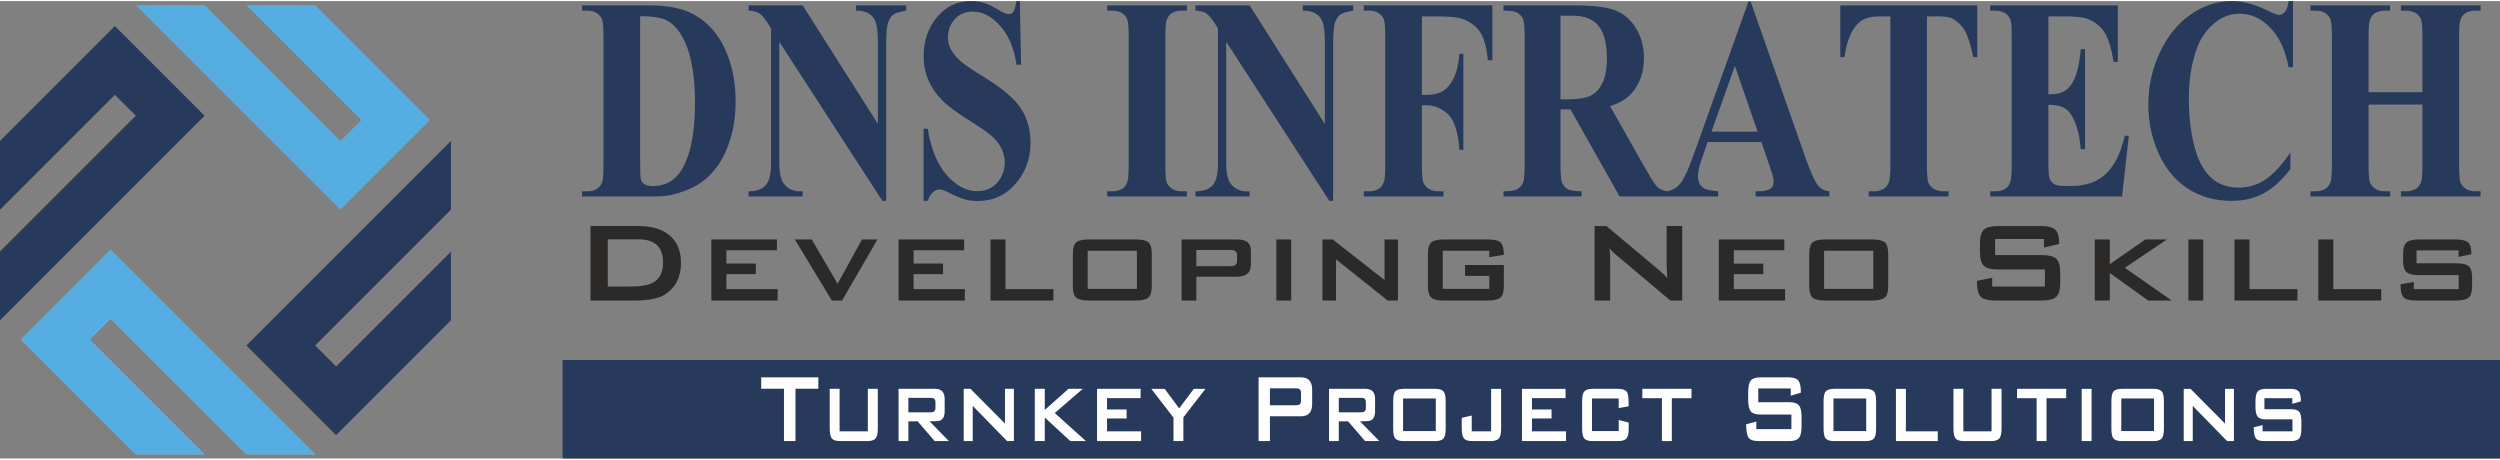<?xml version="1.0" encoding="UTF-8"?>
<!DOCTYPE svg PUBLIC "-//W3C//DTD SVG 1.1//EN" "http://www.w3.org/Graphics/SVG/1.1/DTD/svg11.dtd">
<!-- Creator: CorelDRAW 2020 (64-Bit) -->
<svg xmlns="http://www.w3.org/2000/svg" xml:space="preserve" width="272px" height="50px" version="1.1" style="shape-rendering:geometricPrecision; text-rendering:geometricPrecision; image-rendering:optimizeQuality; fill-rule:evenodd; clip-rule:evenodd"
viewBox="0 0 271.484 49.67"
 xmlns:xlink="http://www.w3.org/1999/xlink"
 xmlns:xodm="http://www.corel.com/coreldraw/odm/2003">
 <rect x="0" y="0" width="271.484" height="49.67" fill="#808080" stroke="none"/>
 <defs>
  <style type="text/css">
   <![CDATA[
    .fil1 {fill:#273A5C}
    .fil5 {fill:#55ADE1}
    .fil4 {fill:#B2B3B3}
    .fil0 {fill:#273A5C;fill-rule:nonzero}
    .fil2 {fill:#2B2A29;fill-rule:nonzero}
    .fil3 {fill:#FEFEFE;fill-rule:nonzero}
   ]]>
  </style>
 </defs>
 <g id="Layer_x0020_1">
  <g id="_1573337006736">
   <g>
    <g>
     <path class="fil0" d="M63.2 21.22l0 -0.564 0.55 0c0.479,0 0.85,-0.094 1.105,-0.287 0.258,-0.188 0.446,-0.444 0.566,-0.773 0.076,-0.215 0.113,-0.857 0.113,-1.927l0 -13.648c0,-1.06 -0.046,-1.723 -0.137,-1.99 -0.088,-0.266 -0.267,-0.495 -0.542,-0.694 -0.271,-0.199 -0.642,-0.298 -1.105,-0.298l-0.55 0 0 -0.57 7.412 0c1.98,0 3.573,0.34 4.778,1.014 1.471,0.825 2.593,2.073 3.351,3.744 0.763,1.678 1.142,3.568 1.142,5.678 0,1.463 -0.187,2.805 -0.562,4.032 -0.375,1.232 -0.859,2.246 -1.451,3.045 -0.596,0.804 -1.28,1.447 -2.059,1.932 -0.78,0.481 -1.731,0.857 -2.852,1.123 -0.496,0.121 -1.28,0.183 -2.347,0.183l-7.412 0zm6.316 -19.57l0 16.191c0,0.857 0.033,1.379 0.095,1.572 0.067,0.193 0.176,0.345 0.33,0.444 0.221,0.157 0.537,0.23 0.954,0.23 1.36,0 2.397,-0.58 3.115,-1.745 0.975,-1.572 1.463,-4.005 1.463,-7.312 0,-2.663 -0.334,-4.789 -1.001,-6.382 -0.529,-1.243 -1.209,-2.089 -2.038,-2.538 -0.588,-0.319 -1.559,-0.47 -2.918,-0.46zm17.647 -1.181l8.171 12.87 0 -8.921c0,-1.243 -0.142,-2.083 -0.426,-2.522 -0.392,-0.59 -1.046,-0.878 -1.967,-0.857l0 -0.57 5.469 0 0 0.57c-0.7,0.11 -1.167,0.256 -1.409,0.434 -0.242,0.177 -0.429,0.47 -0.563,0.872 -0.133,0.402 -0.2,1.097 -0.2,2.073l0 17.277 -0.417 0 -11.198 -17.277 0 13.193c0,1.191 0.217,1.995 0.655,2.413 0.434,0.423 0.934,0.632 1.493,0.632l0.392 0 0 0.564 -5.874 0 0 -0.564c0.912,-0.011 1.546,-0.245 1.904,-0.705 0.359,-0.46 0.538,-1.238 0.538,-2.34l0 -14.645 -0.354 -0.554c-0.35,-0.548 -0.659,-0.908 -0.93,-1.086 -0.267,-0.172 -0.654,-0.266 -1.158,-0.287l0 -0.57 5.874 0zm23.583 -0.469l0.137 6.915 -0.504 0c-0.233,-1.734 -0.813,-3.129 -1.738,-4.189 -0.926,-1.055 -1.922,-1.582 -2.998,-1.582 -0.829,0 -1.488,0.276 -1.972,0.835 -0.487,0.554 -0.729,1.196 -0.729,1.922 0,0.455 0.087,0.867 0.258,1.222 0.234,0.481 0.613,0.956 1.134,1.421 0.384,0.34 1.268,0.934 2.652,1.791 1.939,1.196 3.243,2.325 3.918,3.384 0.672,1.06 1.005,2.273 1.005,3.641 0,1.734 -0.542,3.228 -1.617,4.476 -1.08,1.248 -2.452,1.875 -4.111,1.875 -0.521,0 -1.017,-0.068 -1.48,-0.198 -0.463,-0.136 -1.046,-0.387 -1.746,-0.753 -0.393,-0.204 -0.713,-0.303 -0.964,-0.303 -0.212,0 -0.438,0.099 -0.671,0.303 -0.237,0.204 -0.429,0.518 -0.575,0.935l-0.451 0 0 -7.834 0.451 0c0.358,2.204 1.046,3.881 2.072,5.04 1.021,1.16 2.122,1.739 3.302,1.739 0.913,0 1.638,-0.313 2.18,-0.934 0.542,-0.622 0.812,-1.348 0.812,-2.174 0,-0.491 -0.104,-0.966 -0.312,-1.425 -0.208,-0.455 -0.521,-0.893 -0.946,-1.306 -0.426,-0.412 -1.172,-0.95 -2.247,-1.613 -1.505,-0.93 -2.589,-1.719 -3.248,-2.371 -0.663,-0.654 -1.167,-1.385 -1.522,-2.189 -0.354,-0.804 -0.533,-1.692 -0.533,-2.663 0,-1.651 0.488,-3.061 1.454,-4.226 0.972,-1.16 2.193,-1.739 3.666,-1.739 0.537,0 1.058,0.078 1.563,0.24 0.383,0.126 0.85,0.349 1.396,0.684 0.55,0.329 0.938,0.496 1.155,0.496 0.213,0 0.379,-0.083 0.5,-0.245 0.125,-0.162 0.238,-0.554 0.342,-1.175l0.367 0z"/>
     <path class="fil0" d="M128.893 20.656l0 0.564 -8.658 0 0 -0.564 0.55 0c0.479,0 0.867,-0.11 1.159,-0.324 0.212,-0.141 0.374,-0.387 0.488,-0.736 0.091,-0.24 0.137,-0.883 0.137,-1.927l0 -13.648c0,-1.06 -0.046,-1.723 -0.137,-1.99 -0.088,-0.266 -0.268,-0.495 -0.543,-0.694 -0.271,-0.199 -0.642,-0.298 -1.104,-0.298l-0.55 0 0 -0.57 8.658 0 0 0.57 -0.55 0c-0.479,0 -0.867,0.105 -1.159,0.319 -0.213,0.146 -0.38,0.387 -0.5,0.736 -0.088,0.245 -0.134,0.888 -0.134,1.927l0 13.648c0,1.059 0.046,1.724 0.138,1.99 0.096,0.266 0.279,0.495 0.55,0.694 0.275,0.203 0.642,0.303 1.105,0.303l0.55 0zm6.804 -20.187l8.171 12.87 0 -8.921c0,-1.243 -0.142,-2.083 -0.425,-2.522 -0.392,-0.59 -1.047,-0.878 -1.968,-0.857l0 -0.57 5.47 0 0 0.57c-0.701,0.11 -1.168,0.256 -1.41,0.434 -0.241,0.177 -0.429,0.47 -0.562,0.872 -0.134,0.402 -0.2,1.097 -0.2,2.073l0 17.277 -0.418 0 -11.197 -17.277 0 13.193c0,1.191 0.217,1.995 0.654,2.413 0.434,0.423 0.934,0.632 1.493,0.632l0.392 0 0 0.564 -5.874 0 0 -0.564c0.913,-0.011 1.546,-0.245 1.905,-0.705 0.359,-0.46 0.538,-1.238 0.538,-2.34l0 -14.645 -0.354 -0.554c-0.351,-0.548 -0.659,-0.908 -0.93,-1.086 -0.267,-0.172 -0.655,-0.266 -1.159,-0.287l0 -0.57 5.874 0zm18.71 1.196l0 8.525 0.479 0c0.73,0 1.33,-0.142 1.793,-0.413 0.467,-0.277 0.859,-0.742 1.179,-1.394 0.322,-0.653 0.534,-1.536 0.63,-2.649l0.425 0 0 10.42 -0.425 0c-0.154,-1.969 -0.575,-3.264 -1.263,-3.891 -0.688,-0.626 -1.467,-0.946 -2.339,-0.946l-0.479 0 0 6.352c0,1.059 0.05,1.724 0.142,1.99 0.096,0.266 0.279,0.495 0.55,0.694 0.271,0.203 0.642,0.303 1.105,0.303l0.55 0 0 0.564 -8.659 0 0 -0.564 0.551 0c0.479,0 0.866,-0.11 1.158,-0.324 0.213,-0.141 0.375,-0.387 0.489,-0.736 0.091,-0.24 0.133,-0.883 0.133,-1.927l0 -13.648c0,-1.06 -0.042,-1.723 -0.133,-1.99 -0.088,-0.266 -0.272,-0.495 -0.543,-0.694 -0.275,-0.199 -0.642,-0.298 -1.104,-0.298l-0.551 0 0 -0.57 13.97 0 0 5.955 -0.5 0c-0.113,-1.4 -0.405,-2.434 -0.871,-3.108 -0.471,-0.674 -1.147,-1.144 -2.035,-1.42 -0.487,-0.151 -1.393,-0.231 -2.71,-0.231l-1.542 0zm15.05 10.096l0 5.819c0,1.123 0.054,1.828 0.162,2.115 0.113,0.292 0.305,0.528 0.58,0.7 0.279,0.172 0.796,0.261 1.555,0.261l0 0.564 -8.48 0 0 -0.564c0.767,0 1.284,-0.089 1.559,-0.271 0.272,-0.178 0.463,-0.408 0.576,-0.695 0.108,-0.287 0.162,-0.987 0.162,-2.11l0 -13.465c0,-1.122 -0.054,-1.827 -0.162,-2.12 -0.113,-0.292 -0.304,-0.522 -0.584,-0.695 -0.275,-0.178 -0.792,-0.261 -1.551,-0.261l0 -0.57 7.696 0c2.005,0 3.469,0.178 4.398,0.523 0.926,0.345 1.684,0.987 2.272,1.922 0.584,0.929 0.88,2.026 0.88,3.28 0,1.53 -0.442,2.794 -1.322,3.797 -0.562,0.631 -1.346,1.107 -2.355,1.421l3.981 7.024c0.521,0.909 0.892,1.473 1.109,1.698 0.338,0.319 0.721,0.491 1.163,0.522l0 0.564 -5.215 0 -5.336 -9.459 -1.088 0zm0 -10.174l0 9.088 0.696 0c1.13,0 1.976,-0.125 2.539,-0.386 0.563,-0.261 1.004,-0.732 1.326,-1.411 0.321,-0.679 0.483,-1.561 0.483,-2.653 0,-1.582 -0.296,-2.747 -0.887,-3.504 -0.589,-0.757 -1.539,-1.134 -2.852,-1.134l-1.305 0zm21.824 13.726l-5.849 0 -0.696 2.021c-0.23,0.674 -0.342,1.228 -0.342,1.666 0,0.585 0.188,1.014 0.563,1.285 0.216,0.168 0.759,0.288 1.621,0.371l0 0.564 -5.507 0 0 -0.564c0.592,-0.115 1.084,-0.423 1.464,-0.93 0.383,-0.501 0.858,-1.546 1.417,-3.128l5.924 -16.556 0.233 0 5.97 17.015c0.571,1.614 1.038,2.627 1.405,3.046 0.28,0.318 0.671,0.501 1.175,0.553l0 0.564 -8.012 0 0 -0.564 0.33 0c0.641,0 1.096,-0.115 1.354,-0.339 0.18,-0.163 0.272,-0.397 0.272,-0.706 0,-0.182 -0.026,-0.37 -0.076,-0.563 -0.016,-0.094 -0.137,-0.476 -0.367,-1.15l-0.879 -2.585zm-0.417 -1.133l-2.464 -7.145 -2.543 7.145 5.007 0zm23.855 -13.711l0 5.62 -0.438 0c-0.263,-1.3 -0.55,-2.23 -0.867,-2.793 -0.317,-0.57 -0.755,-1.019 -1.31,-1.353 -0.308,-0.188 -0.85,-0.278 -1.621,-0.278l-1.234 0 0 16.004c0,1.059 0.046,1.724 0.137,1.99 0.097,0.266 0.28,0.495 0.551,0.694 0.275,0.203 0.646,0.303 1.117,0.303l0.55 0 0 0.564 -8.671 0 0 -0.564 0.551 0c0.478,0 0.867,-0.11 1.158,-0.324 0.213,-0.141 0.38,-0.387 0.501,-0.736 0.091,-0.24 0.137,-0.883 0.137,-1.927l0 -16.004 -1.2 0c-1.114,0 -1.927,0.293 -2.431,0.889 -0.709,0.825 -1.155,2.005 -1.343,3.535l-0.462 0 0 -5.62 14.875 0zm7.721 1.196l0 8.447 0.328 0c1.051,0 1.81,-0.414 2.286,-1.238 0.47,-0.826 0.77,-2.048 0.904,-3.657l0.463 0 0 10.864 -0.463 0c-0.1,-1.186 -0.305,-2.152 -0.617,-2.909 -0.317,-0.758 -0.679,-1.264 -1.096,-1.525 -0.413,-0.256 -1.018,-0.387 -1.805,-0.387l0 5.845c0,1.144 0.037,1.838 0.116,2.094 0.075,0.256 0.221,0.465 0.434,0.627 0.208,0.166 0.55,0.245 1.025,0.245l0.988 0c1.547,0 2.785,-0.449 3.718,-1.347 0.935,-0.894 1.602,-2.262 2.01,-4.1l0.451 0 -0.742 6.596 -14.316 0 0 -0.564 0.55 0c0.479,0 0.867,-0.11 1.158,-0.324 0.213,-0.141 0.376,-0.387 0.488,-0.736 0.092,-0.24 0.138,-0.883 0.138,-1.927l0 -13.648c0,-0.94 -0.021,-1.515 -0.062,-1.728 -0.08,-0.356 -0.234,-0.632 -0.451,-0.826 -0.313,-0.287 -0.734,-0.428 -1.271,-0.428l-0.55 0 0 -0.57 13.861 0 0 6.137 -0.463 0c-0.237,-1.498 -0.567,-2.575 -0.996,-3.227 -0.425,-0.653 -1.03,-1.133 -1.814,-1.436 -0.453,-0.188 -1.308,-0.278 -2.564,-0.278l-1.708 0zm26.564 -1.665l0 7.187 -0.476 0c-0.358,-1.876 -1.025,-3.312 -2.005,-4.315 -0.975,-0.997 -2.084,-1.498 -3.323,-1.498 -1.034,0 -1.979,0.371 -2.843,1.117 -0.863,0.747 -1.496,1.718 -1.892,2.925 -0.513,1.54 -0.771,3.254 -0.771,5.139 0,1.854 0.187,3.546 0.562,5.071 0.375,1.525 0.959,2.68 1.759,3.458 0.797,0.784 1.83,1.169 3.102,1.169 1.042,0 1.997,-0.281 2.864,-0.856 0.868,-0.569 1.78,-1.551 2.743,-2.95l0 1.791c-0.929,1.212 -1.896,2.094 -2.902,2.638 -1.008,0.548 -2.179,0.819 -3.526,0.819 -1.764,0 -3.335,-0.444 -4.707,-1.332 -1.372,-0.887 -2.43,-2.162 -3.177,-3.823 -0.742,-1.666 -1.117,-3.436 -1.117,-5.311 0,-1.98 0.413,-3.855 1.243,-5.63 0.825,-1.776 1.938,-3.155 3.343,-4.132 1.405,-0.981 2.897,-1.467 4.477,-1.467 1.164,0 2.393,0.313 3.69,0.945 0.75,0.365 1.225,0.554 1.43,0.554 0.258,0 0.483,-0.12 0.675,-0.361 0.192,-0.24 0.317,-0.621 0.375,-1.138l0.476 0zm8.208 11.244l0 6.425c0,1.059 0.046,1.724 0.138,1.99 0.096,0.266 0.279,0.495 0.55,0.694 0.275,0.203 0.642,0.303 1.105,0.303l0.55 0 0 0.564 -8.658 0 0 -0.564 0.549 0c0.48,0 0.868,-0.11 1.159,-0.324 0.213,-0.141 0.376,-0.387 0.488,-0.736 0.092,-0.24 0.138,-0.883 0.138,-1.927l0 -13.648c0,-1.06 -0.046,-1.723 -0.138,-1.99 -0.087,-0.266 -0.271,-0.495 -0.542,-0.694 -0.271,-0.199 -0.642,-0.298 -1.105,-0.298l-0.549 0 0 -0.57 8.658 0 0 0.57 -0.55 0c-0.479,0 -0.867,0.105 -1.159,0.319 -0.213,0.146 -0.38,0.387 -0.5,0.736 -0.092,0.245 -0.134,0.888 -0.134,1.927l0 5.876 5.849 0 0 -5.876c0,-1.06 -0.046,-1.723 -0.133,-1.99 -0.092,-0.266 -0.275,-0.495 -0.551,-0.694 -0.279,-0.199 -0.646,-0.298 -1.113,-0.298l-0.537 0 0 -0.57 8.65 0 0 0.57 -0.538 0c-0.487,0 -0.875,0.105 -1.163,0.319 -0.208,0.146 -0.375,0.387 -0.5,0.736 -0.088,0.245 -0.133,0.888 -0.133,1.927l0 13.648c0,1.059 0.045,1.724 0.133,1.99 0.092,0.266 0.275,0.495 0.55,0.694 0.279,0.203 0.646,0.303 1.113,0.303l0.538 0 0 0.564 -8.65 0 0 -0.564 0.537 0c0.488,0 0.876,-0.11 1.163,-0.324 0.209,-0.141 0.376,-0.387 0.501,-0.736 0.087,-0.24 0.133,-0.883 0.133,-1.927l0 -6.425 -5.849 0z"/>
    </g>
    <polygon class="fil1" points="61.093,38.972 271.484,38.972 271.484,49.67 61.093,49.67 "/>
    <g>
     <path class="fil2" d="M73.951 28.426c0,1.568 -0.596,2.723 -1.787,3.464 -0.679,0.419 -1.788,0.628 -3.324,0.628l-4.719 0 0 -8.09 5.205 0c1.4,0 2.498,0.314 3.292,0.941 0.889,0.69 1.333,1.708 1.333,3.057zm-1.944 -0.032c0,-1.682 -0.889,-2.523 -2.665,-2.523l-3.34 0 0 5.126 2.43 0c1.15,0 1.986,-0.146 2.509,-0.439 0.711,-0.397 1.066,-1.118 1.066,-2.164zm110.671 4.124l-1.285 0 -5.943 -5.001c-0.25,-0.209 -0.475,-0.429 -0.674,-0.659 0.053,0.522 0.078,0.936 0.078,1.239l0 4.421 -1.692 0 0 -8.09 1.286 0 5.69 4.767c0.408,0.344 0.716,0.637 0.925,0.877 -0.052,-0.753 -0.078,-1.217 -0.078,-1.395l0 -4.249 1.693 0 0 8.09zm41.048 -1.913c0,0.753 -0.146,1.26 -0.439,1.521 -0.293,0.261 -0.821,0.392 -1.583,0.392l-5.001 0c-0.826,0 -1.37,-0.147 -1.631,-0.439 -0.261,-0.293 -0.392,-0.857 -0.392,-1.694l1.662 -0.344 0 0.956 5.722 0 0 -1.85 -5.048 0c-0.763,0 -1.288,-0.13 -1.576,-0.392 -0.287,-0.261 -0.431,-0.768 -0.431,-1.52l0 -0.894c0,-0.753 0.144,-1.26 0.431,-1.521 0.288,-0.261 0.813,-0.392 1.576,-0.392l4.593 0c0.774,0 1.302,0.133 1.584,0.4 0.283,0.267 0.424,0.782 0.424,1.544l-1.662 0.392 0 -0.925 -5.3 0 0 1.741 5.049 0c0.762,0 1.29,0.13 1.583,0.391 0.293,0.261 0.439,0.769 0.439,1.521l0 1.113z"/>
     <path class="fil2" d="M84.446 32.518l-7.197 0 0 -6.632 7.118 0 0 1.176 -5.487 0 0 1.442 3.198 0 0 1.145 -3.198 0 0 1.63 5.566 0 0 1.239zm10.839 -6.632l-3.841 6.632 -1.113 0 -4.013 -6.632 1.834 0 2.806 4.814 2.65 -4.814 1.677 0zm9.492 6.632l-7.196 0 0 -6.632 7.118 0 0 1.176 -5.488 0 0 1.442 3.199 0 0 1.145 -3.199 0 0 1.63 5.566 0 0 1.239zm9.617 0l-6.835 0 0 -6.632 1.63 0 0 5.393 5.205 0 0 1.239zm10.683 -1.568c0,0.627 -0.126,1.045 -0.376,1.254 -0.251,0.209 -0.7,0.314 -1.349,0.314l-5.126 0c-0.648,0 -1.098,-0.102 -1.348,-0.306 -0.251,-0.204 -0.376,-0.625 -0.376,-1.262l0 -3.496c0,-0.637 0.125,-1.058 0.376,-1.262 0.25,-0.204 0.7,-0.306 1.348,-0.306l5.126 0c0.649,0 1.098,0.102 1.349,0.306 0.25,0.204 0.376,0.625 0.376,1.262l0 3.496zm-1.615 0.298l0 -4.139 -5.346 0 0 4.139 5.346 0zm12.376 -2.602c0,0.857 -0.517,1.286 -1.552,1.286l-4.374 0 0 2.586 -1.599 0 0 -6.632 5.973 0c0.513,0 0.889,0.084 1.129,0.251 0.282,0.199 0.423,0.544 0.423,1.035l0 1.474zm-1.504 -0.393l0 -0.689c0,-0.356 -0.246,-0.533 -0.737,-0.533l-3.685 0 0 1.756 3.685 0c0.491,0 0.737,-0.178 0.737,-0.534zm5.885 4.265l-1.615 0 0 -6.632 1.615 0 0 6.632zm11.592 0l-1.113 0 -5.612 -4.468 0 4.468 -1.474 0 0 -6.632 1.113 0 5.628 4.406 0 -4.406 1.458 0 0 6.632zm11.499 -1.568c0,0.627 -0.126,1.045 -0.377,1.254 -0.251,0.209 -0.7,0.314 -1.348,0.314l-4.797 0c-0.648,0 -1.098,-0.105 -1.349,-0.314 -0.25,-0.209 -0.376,-0.627 -0.376,-1.254l0 -3.496c0,-0.627 0.126,-1.045 0.376,-1.254 0.251,-0.209 0.701,-0.314 1.349,-0.314l4.797 0c0.679,0 1.137,0.11 1.372,0.33 0.235,0.219 0.353,0.663 0.353,1.332l-1.584 0.266 0 -0.705 -5.048 0 0 4.139 5.048 0 0 -1.411 -2.634 0 0 -1.176 4.218 0 0 2.289zm30.537 1.568l-7.196 0 0 -6.632 7.117 0 0 1.176 -5.487 0 0 1.442 3.199 0 0 1.145 -3.199 0 0 1.63 5.566 0 0 1.239zm11.2 -1.568c0,0.627 -0.125,1.045 -0.376,1.254 -0.251,0.209 -0.7,0.314 -1.348,0.314l-5.127 0c-0.648,0 -1.097,-0.102 -1.348,-0.306 -0.251,-0.204 -0.377,-0.625 -0.377,-1.262l0 -3.496c0,-0.637 0.126,-1.058 0.377,-1.262 0.251,-0.204 0.7,-0.306 1.348,-0.306l5.127 0c0.648,0 1.097,0.102 1.348,0.306 0.251,0.204 0.376,0.625 0.376,1.262l0 3.496zm-1.615 0.298l0 -4.139 -5.345 0 0 4.139 5.345 0zm32.404 1.27l-2.555 0 -4.171 -2.994 0 2.994 -1.631 0 0 -6.632 1.631 0 0 2.681 3.873 -2.681 2.336 0 -4.578 3.073 5.095 3.559zm3.424 0l-1.615 0 0 -6.632 1.615 0 0 6.632zm10.228 0l-6.835 0 0 -6.632 1.63 0 0 5.393 5.205 0 0 1.239zm9.1 0l-6.836 0 0 -6.632 1.631 0 0 5.393 5.205 0 0 1.239zm9.868 -1.568c0,0.627 -0.126,1.045 -0.376,1.254 -0.251,0.209 -0.7,0.314 -1.349,0.314l-4.311 0c-0.711,0 -1.179,-0.117 -1.403,-0.352 -0.225,-0.236 -0.337,-0.704 -0.337,-1.404l1.442 -0.267 0 0.784 4.876 0 0 -1.521 -4.296 0c-0.648,0 -1.092,-0.098 -1.332,-0.297 -0.272,-0.22 -0.408,-0.643 -0.408,-1.27l0 -0.737c0,-0.627 0.136,-1.05 0.408,-1.27 0.24,-0.199 0.684,-0.298 1.332,-0.298l3.936 0c0.669,0 1.125,0.105 1.371,0.314 0.246,0.209 0.369,0.637 0.369,1.285l-1.395 0.299 0 -0.707 -4.563 0 0 1.396 4.311 0c0.649,0 1.098,0.102 1.349,0.306 0.25,0.204 0.376,0.624 0.376,1.262l0 0.909z"/>
    </g>
    <path class="fil3" d="M88.866 42.094l-2.481 0 0 5.688 -1.251 0 0 -5.688 -2.471 0 0 -1.234 6.203 0 0 1.234zm6.458 4.346c0,0.537 -0.086,0.895 -0.256,1.074 -0.17,0.178 -0.471,0.268 -0.902,0.268l-2.918 0c-0.432,0 -0.73,-0.09 -0.897,-0.268 -0.167,-0.179 -0.25,-0.537 -0.25,-1.074l0 -4.333 1.073 0 0 4.615 3.066 0 0 -4.615 1.084 0 0 4.333zm7.719 1.342l-1.543 0 -1.846 -2.146 -1.011 0 0 2.146 -1.063 0 0 -5.675 3.972 0c0.688,0 1.032,0.367 1.032,1.1l0 1.342c0,0.554 -0.184,0.894 -0.552,1.019 -0.126,0.045 -0.487,0.068 -1.085,0.068l2.096 2.146zm-1.46 -3.582l0 -0.657c0,-0.304 -0.163,-0.457 -0.49,-0.457l-2.45 0 0 1.57 2.45 0c0.327,0 0.49,-0.152 0.49,-0.456zm8.521 3.582l-0.739 0 -3.732 -3.823 0 3.823 -0.981 0 0 -5.675 0.74 0 3.743 3.77 0 -3.77 0.969 0 0 5.675zm7.823 0l-1.698 0 -2.774 -2.562 0 2.562 -1.084 0 0 -5.675 1.084 0 0 2.294 2.576 -2.294 1.552 0 -3.043 2.63 3.387 3.045zm5.989 0l-4.785 0 0 -5.675 4.733 0 0 1.007 -3.649 0 0 1.234 2.127 0 0 0.979 -2.127 0 0 1.395 3.701 0 0 1.06zm6.989 -5.675l-2.398 3.099 0 2.576 -1.073 0 0 -2.549 -2.409 -3.126 1.449 0 1.575 2.12 1.595 -2.12 1.261 0zm11.587 1.637c0,0.894 -0.403,1.342 -1.21,1.342l-3.377 0 0 2.696 -1.231 0 0 -6.922 4.608 0c0.807,0 1.21,0.448 1.21,1.342l0 1.542zm-1.21 -0.402l0 -0.739c0,-0.232 -0.051,-0.383 -0.156,-0.455 -0.076,-0.063 -0.211,-0.094 -0.406,-0.094l-2.815 0 0 1.837 2.815 0c0.195,0 0.33,-0.031 0.406,-0.094 0.105,-0.071 0.156,-0.223 0.156,-0.455zm8.501 4.44l-1.542 0 -1.846 -2.146 -1.011 0 0 2.146 -1.063 0 0 -5.675 3.971 0c0.688,0 1.032,0.367 1.032,1.1l0 1.342c0,0.554 -0.183,0.894 -0.552,1.019 -0.125,0.045 -0.486,0.068 -1.084,0.068l2.095 2.146zm-1.459 -3.582l0 -0.657c0,-0.304 -0.164,-0.457 -0.49,-0.457l-2.45 0 0 1.57 2.45 0c0.326,0 0.49,-0.152 0.49,-0.456zm8.667 2.24c0,0.537 -0.083,0.895 -0.25,1.074 -0.166,0.178 -0.465,0.268 -0.897,0.268l-3.409 0c-0.43,0 -0.73,-0.088 -0.896,-0.262 -0.167,-0.174 -0.25,-0.534 -0.25,-1.08l0 -2.991c0,-0.546 0.083,-0.906 0.25,-1.08 0.166,-0.175 0.466,-0.262 0.896,-0.262l3.409 0c0.432,0 0.731,0.087 0.897,0.262 0.167,0.174 0.25,0.534 0.25,1.08l0 2.991zm-1.073 0.255l0 -3.541 -3.555 0 0 3.541 3.555 0zm7.093 -0.255c0,0.537 -0.085,0.895 -0.256,1.074 -0.169,0.178 -0.471,0.268 -0.901,0.268l-1.96 0c-0.431,0 -0.727,-0.085 -0.887,-0.255 -0.18,-0.188 -0.271,-0.55 -0.271,-1.087l0 -1.18 1.085 -0.255 0 1.717 2.105 0 0 -4.615 1.085 0 0 4.333zm7.051 1.342l-4.785 0 0 -5.675 4.733 0 0 1.007 -3.648 0 0 1.234 2.126 0 0 0.979 -2.126 0 0 1.395 3.7 0 0 1.06zm6.802 -1.342c0,0.537 -0.085,0.895 -0.255,1.074 -0.171,0.178 -0.472,0.268 -0.902,0.268l-2.753 0c-0.431,0 -0.73,-0.09 -0.896,-0.268 -0.167,-0.179 -0.25,-0.537 -0.25,-1.074l0 -2.991c0,-0.536 0.083,-0.894 0.25,-1.073 0.166,-0.179 0.465,-0.269 0.896,-0.269l2.753 0c0.549,0 0.89,0.148 1.021,0.443 0.091,0.197 0.136,0.68 0.136,1.449l-1.084 0.201 0 -1.046 -2.898 0 0 3.541 2.898 0 0 -1.207 1.084 0.281 0 0.671zm6.822 -3.313l-2.137 0 0 4.655 -1.073 0 0 -4.655 -2.128 0 0 -1.02 5.338 0 0 1.02zm11.952 3.018c0,0.644 -0.098,1.078 -0.292,1.301 -0.195,0.224 -0.546,0.336 -1.053,0.336l-3.326 0c-0.549,0 -0.91,-0.126 -1.084,-0.376 -0.174,-0.25 -0.261,-0.733 -0.261,-1.449l1.105 -0.295 0 0.819 3.806 0 0 -1.584 -3.357 0c-0.508,0 -0.857,-0.112 -1.048,-0.335 -0.191,-0.224 -0.287,-0.657 -0.287,-1.301l0 -0.765c0,-0.643 0.096,-1.077 0.287,-1.301 0.191,-0.223 0.54,-0.335 1.048,-0.335l3.054 0c0.515,0 0.865,0.114 1.053,0.342 0.188,0.228 0.282,0.669 0.282,1.322l-1.105 0.335 0 -0.792 -3.524 0 0 1.489 3.357 0c0.507,0 0.858,0.112 1.053,0.335 0.194,0.224 0.292,0.658 0.292,1.302l0 0.952zm8.094 0.295c0,0.537 -0.083,0.895 -0.25,1.074 -0.167,0.178 -0.466,0.268 -0.897,0.268l-3.409 0c-0.431,0 -0.73,-0.088 -0.896,-0.262 -0.168,-0.174 -0.251,-0.534 -0.251,-1.08l0 -2.991c0,-0.546 0.083,-0.906 0.251,-1.08 0.166,-0.175 0.465,-0.262 0.896,-0.262l3.409 0c0.431,0 0.73,0.087 0.897,0.262 0.167,0.174 0.25,0.534 0.25,1.08l0 2.991zm-1.074 0.255l0 -3.541 -3.555 0 0 3.541 3.555 0zm7.771 1.087l-4.545 0 0 -5.675 1.084 0 0 4.615 3.461 0 0 1.06zm6.927 -1.342c0,0.537 -0.085,0.895 -0.256,1.074 -0.17,0.178 -0.47,0.268 -0.902,0.268l-2.918 0c-0.432,0 -0.73,-0.09 -0.897,-0.268 -0.167,-0.179 -0.25,-0.537 -0.25,-1.074l0 -4.333 1.073 0 0 4.615 3.065 0 0 -4.615 1.085 0 0 4.333zm7.02 -3.313l-2.137 0 0 4.655 -1.074 0 0 -4.655 -2.127 0 0 -1.02 5.338 0 0 1.02zm2.757 4.655l-1.075 0 0 -5.675 1.075 0 0 5.675zm7.854 -1.342c0,0.537 -0.083,0.895 -0.251,1.074 -0.166,0.178 -0.465,0.268 -0.896,0.268l-3.409 0c-0.431,0 -0.73,-0.088 -0.897,-0.262 -0.166,-0.174 -0.25,-0.534 -0.25,-1.08l0 -2.991c0,-0.546 0.084,-0.906 0.25,-1.08 0.167,-0.175 0.466,-0.262 0.897,-0.262l3.409 0c0.431,0 0.73,0.087 0.896,0.262 0.168,0.174 0.251,0.534 0.251,1.08l0 2.991zm-1.074 0.255l0 -3.541 -3.555 0 0 3.541 3.555 0zm8.678 1.087l-0.74 0 -3.732 -3.823 0 3.823 -0.98 0 0 -5.675 0.74 0 3.742 3.77 0 -3.77 0.97 0 0 5.675zm7.323 -1.342c0,0.537 -0.084,0.895 -0.251,1.074 -0.166,0.178 -0.465,0.268 -0.896,0.268l-2.867 0c-0.473,0 -0.784,-0.1 -0.933,-0.302 -0.15,-0.201 -0.224,-0.602 -0.224,-1.201l0.959 -0.228 0 0.671 3.242 0 0 -1.302 -2.857 0c-0.43,0 -0.726,-0.084 -0.885,-0.254 -0.181,-0.187 -0.272,-0.55 -0.272,-1.087l0 -0.63c0,-0.536 0.091,-0.899 0.272,-1.087 0.159,-0.17 0.455,-0.255 0.885,-0.255l2.617 0c0.445,0 0.75,0.09 0.913,0.269 0.163,0.179 0.244,0.545 0.244,1.1l-0.928 0.255 0 -0.604 -3.033 0 0 1.193 2.867 0c0.431,0 0.73,0.088 0.896,0.262 0.167,0.175 0.251,0.535 0.251,1.08l0 0.778z"/>
   </g>
   <g>
    <polygon class="fil4" points="2.272,36.754 12.01,27.016 34.223,49.23 26.758,49.23 12.01,34.482 9.737,36.754 22.213,49.23 14.748,49.23 "/>
    <polygon class="fil1" points="12.475,2.714 22.213,12.451 0,34.665 0,27.2 14.748,12.451 12.475,10.179 0,22.655 0,15.19 "/>
    <polygon class="fil1" points="36.496,47.141 26.758,37.403 48.971,15.19 48.971,22.655 34.223,37.403 36.496,39.675 48.971,27.2 48.971,34.665 "/>
    <polygon class="fil5" points="46.699,12.918 36.962,22.655 14.748,0.442 22.213,0.442 36.962,15.19 39.234,12.918 26.758,0.442 34.223,0.442 "/>
    <polygon class="fil5" points="2.272,36.754 12.01,27.016 34.223,49.23 26.758,49.23 12.01,34.482 9.737,36.754 22.213,49.23 14.748,49.23 "/>
   </g>
  </g>
 </g>
</svg>
